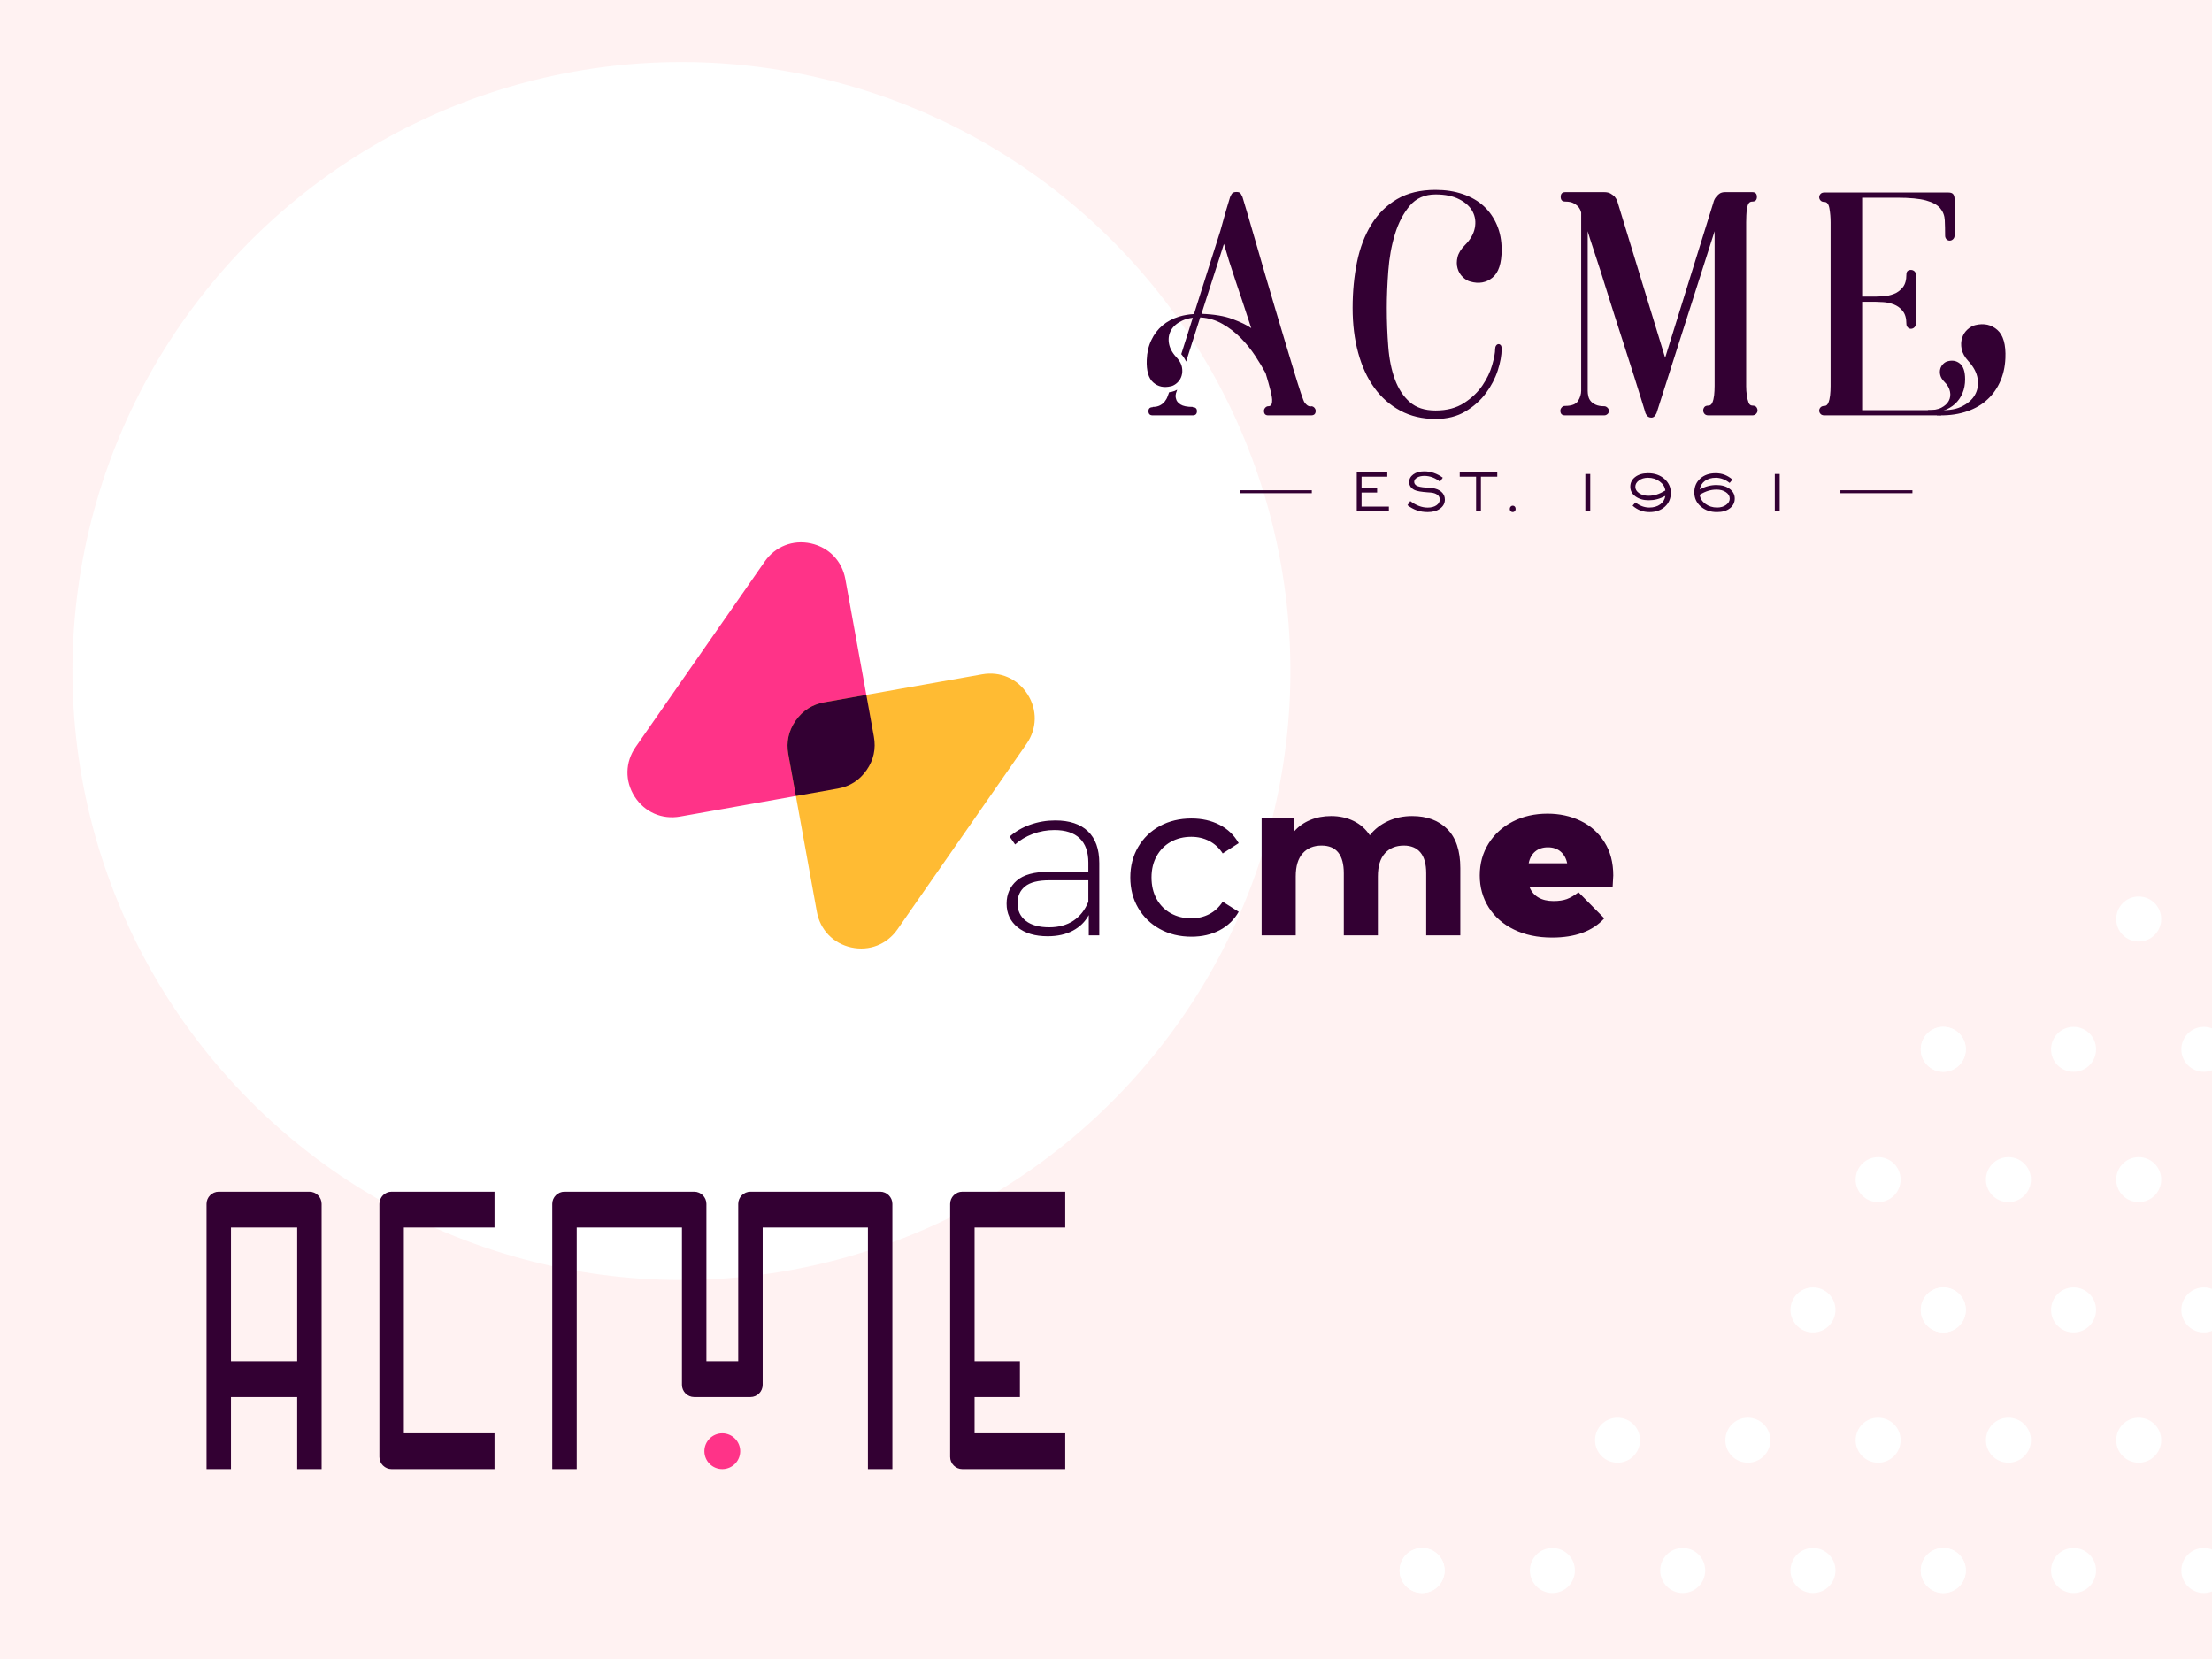 <?xml version="1.0" encoding="UTF-8"?>
<!DOCTYPE svg PUBLIC "-//W3C//DTD SVG 1.1//EN" "http://www.w3.org/Graphics/SVG/1.1/DTD/svg11.dtd">
<!-- Creator: oink! design -->
<svg xmlns="http://www.w3.org/2000/svg" xml:space="preserve" width="100%" height="100%" version="1.1" style="shape-rendering:geometricPrecision; text-rendering:geometricPrecision; image-rendering:optimizeQuality; fill-rule:evenodd; clip-rule:evenodd"
viewBox="0 0 72249 54187"
 xmlns:xlink="http://www.w3.org/1999/xlink">
 <defs>
  <style type="text/css">
   <![CDATA[
    .fil3 {fill:#330033}
    .fil4 {fill:#FF3388}
    .fil5 {fill:#FFBB33}
    .fil0 {fill:#FFF2F2}
    .fil1 {fill:white}
    .fil2 {fill:#330033;fill-rule:nonzero}
   ]]>
  </style>
 </defs>
 <g>
  <g id="_3215187541840">
   <rect class="fil0" width="72249" height="54187"/>
   <circle class="fil1" cx="59216" cy="42785" r="735"/>
   <circle class="fil1" cx="57089" cy="47040" r="735"/>
   <circle class="fil1" cx="63472" cy="34274" r="735"/>
   <circle class="fil1" transform="matrix(1.78421E-13 6.737 -6.737 1.78421E-13 63471.9 34273.8)" r="109"/>
   <circle class="fil1" cx="67727" cy="34274" r="735"/>
   <circle class="fil1" cx="65600" cy="38529" r="735"/>
   <circle class="fil1" cx="69855" cy="38529" r="735"/>
   <circle class="fil1" cx="63472" cy="42785" r="735"/>
   <circle class="fil1" transform="matrix(1.78421E-13 6.737 -6.737 1.78421E-13 63471.9 42784.8)" r="109"/>
   <circle class="fil1" cx="67727" cy="42785" r="735"/>
   <circle class="fil1" cx="65600" cy="47040" r="735"/>
   <circle class="fil1" cx="69855" cy="47040" r="735"/>
   <circle class="fil1" cx="61344" cy="38529" r="735"/>
   <circle class="fil1" cx="61344" cy="47040" r="735"/>
   <circle class="fil1" cx="46450" cy="51296" r="735"/>
   <circle class="fil1" transform="matrix(1.78421E-13 6.737 -6.737 1.78421E-13 46449.9 51295.8)" r="109"/>
   <circle class="fil1" cx="50705" cy="51296" r="735"/>
   <circle class="fil1" cx="54961" cy="51296" r="735"/>
   <circle class="fil1" cx="59216" cy="51296" r="735"/>
   <circle class="fil1" cx="63472" cy="51296" r="735"/>
   <circle class="fil1" transform="matrix(1.78421E-13 6.737 -6.737 1.78421E-13 63471.9 51295.8)" r="109"/>
   <circle class="fil1" cx="67727" cy="51296" r="735"/>
   <path class="fil1" d="M71983 33539c-406,0 -735,329 -735,735 0,406 329,735 735,735 94,0 183,-18 266,-50l0 -1371c-83,-32 -172,-49 -266,-49z"/>
   <path class="fil1" d="M71983 42050c-406,0 -735,329 -735,735 0,406 329,735 735,735 94,0 183,-18 266,-50l0 -1371c-83,-32 -172,-49 -266,-49z"/>
   <path class="fil1" d="M71983 50561c-406,0 -735,329 -735,735 0,406 329,735 735,735 94,0 183,-18 266,-50l0 -1371c-83,-32 -172,-49 -266,-49z"/>
   <circle class="fil1" cx="52833" cy="47040" r="735"/>
   <circle class="fil1" cx="69855" cy="30018" r="735"/>
   <circle class="fil1" transform="matrix(3.068 -10.622 10.622 3.068 22257 21917.1)" r="1799"/>
   <path class="fil2" d="M34470 26797c461,0 816,118 1063,353 248,236 372,582 372,1039l0 2362 -343 0 0 -663c-119,219 -293,389 -521,510 -229,121 -502,182 -821,182 -414,0 -741,-98 -982,-293 -240,-195 -360,-452 -360,-771 0,-309 111,-560 332,-753 221,-192 575,-289 1060,-289l1278 0 0 -299c0,-348 -94,-612 -282,-793 -188,-181 -463,-271 -825,-271 -247,0 -484,43 -710,128 -226,86 -418,200 -575,343l-178 -257c186,-166 409,-296 671,-389 262,-93 535,-139 821,-139zm-200 3490c309,0 572,-71 789,-214 216,-143 379,-350 489,-621l0 -699 -1271 0c-366,0 -632,66 -796,200 -164,133 -246,316 -246,549 0,243 90,434 271,575 181,140 436,210 764,210zm4647 307c-386,0 -730,-83 -1032,-250 -302,-166 -539,-396 -710,-688 -171,-293 -257,-625 -257,-996 0,-371 86,-703 257,-996 171,-292 408,-521 710,-685 302,-164 646,-246 1032,-246 342,0 648,69 917,207 269,138 477,338 625,599l-522 336c-118,-181 -266,-317 -442,-407 -176,-91 -371,-136 -585,-136 -248,0 -470,55 -668,164 -197,110 -352,266 -464,468 -112,202 -167,434 -167,696 0,266 55,501 167,703 112,202 267,358 464,468 198,109 420,164 668,164 214,0 409,-45 585,-136 176,-90 324,-226 442,-407l522 329c-148,261 -356,462 -625,603 -269,140 -575,210 -917,210zm7209 -3940c481,0 863,142 1146,425 283,283 425,708 425,1274l0 2198 -1114 0 0 -2027c0,-304 -63,-531 -189,-681 -126,-150 -306,-225 -539,-225 -262,0 -469,84 -621,253 -152,169 -229,420 -229,753l0 1927 -1113 0 0 -2027c0,-604 -243,-906 -728,-906 -257,0 -462,84 -614,253 -152,169 -228,420 -228,753l0 1927 -1114 0 0 -3840 1064 0 0 443c142,-162 317,-286 524,-371 207,-86 435,-129 682,-129 271,0 516,54 735,161 219,107 395,263 528,467 157,-200 356,-354 596,-464 241,-109 504,-164 789,-164zm6567 1942c0,23 -7,150 -21,378l-2713 0c57,148 153,261 286,339 133,79 300,118 499,118 172,0 316,-22 432,-64 117,-43 244,-117 382,-222l842 850c-380,418 -949,628 -1706,628 -471,0 -885,-87 -1242,-261 -356,-173 -632,-415 -828,-724 -195,-309 -292,-657 -292,-1042 0,-391 96,-739 289,-1046 193,-307 457,-546 792,-717 336,-172 713,-257 1132,-257 395,0 755,78 1081,235 326,157 585,388 778,693 193,304 289,668 289,1092zm-2134 -921c-167,0 -305,45 -414,135 -110,91 -181,219 -214,386l1256 0c-33,-162 -105,-289 -214,-382 -110,-93 -248,-139 -414,-139z"/>
   <path class="fil3" d="M7544 44460l2163 0 0 -4366 -2163 0 0 4366zm24288 -5537l-399 0c-220,0 -399,180 -399,400l0 8263c0,220 179,399 399,399l399 0 2961 0 0 -1170 -2961 0 0 -1185 1481 0 0 -1170 -1481 0 0 -4366 2961 0 0 -1171 -2961 0zm-12995 0l-400 0c-219,0 -399,180 -399,400l0 8662 799 0 0 -7891 3437 0 0 5137c0,220 180,399 399,399l358 0 42 0 1039 0 400 0c219,0 399,-179 399,-399l0 -5137 3437 0 0 7891 799 0 0 -8662c0,-220 -180,-400 -399,-400l-400 0 -3437 0 -399 0c-220,0 -400,180 -400,400l0 5137 -1039 0 0 -5137c0,-220 -180,-400 -400,-400l-399 0 -3437 0zm-5646 7892l2961 0 0 1170 -2961 0 -400 0c-220,0 -399,-179 -399,-399l0 -8263c0,-220 179,-400 399,-400l400 0 2961 0 0 1171 -2961 0 0 6721zm-3484 -7892l399 0c220,0 399,180 399,400l0 8662 -798 0 0 -2355 -2163 0 0 2355 -798 0 0 -8662c0,-220 179,-400 399,-400l399 0 2163 0z"/>
   <circle class="fil4" cx="23592" cy="47400" r="585"/>
   <path class="fil2" d="M42847 16012l0 96 -2352 0 0 -96 2352 0zm1468 680l0 -1269 997 0 0 146 -840 0 0 372 508 0 0 146 -508 0 0 459 892 0 0 146 -1049 0zm1657 -191l91 -136c90,69 183,122 280,159 97,37 193,55 288,55 117,0 212,-25 285,-74 74,-50 110,-114 110,-192 0,-62 -26,-113 -79,-153 -52,-40 -125,-64 -217,-72 -23,-2 -55,-5 -97,-7 -208,-15 -350,-39 -426,-74 -59,-28 -104,-65 -135,-109 -30,-46 -45,-96 -45,-152 0,-102 45,-186 136,-252 91,-66 210,-99 355,-99 106,0 210,17 313,52 103,35 201,87 294,155l-92 132c-78,-63 -160,-111 -246,-143 -87,-32 -175,-48 -266,-48 -96,0 -175,19 -237,56 -62,38 -93,84 -93,140 0,22 5,43 15,61 10,19 26,36 46,52 52,39 165,64 338,75 79,5 141,9 185,15 128,14 230,56 306,124 75,68 112,152 112,251 0,119 -51,217 -154,293 -103,77 -239,115 -406,115 -126,0 -243,-18 -352,-55 -108,-37 -211,-93 -309,-169zm2240 191l0 -1123 -534 0 0 -146 1226 0 0 146 -534 0 0 1123 -158 0zm1198 -176c26,0 49,9 67,29 18,20 27,46 27,77 0,30 -9,55 -27,74 -18,19 -41,29 -67,29 -28,0 -51,-10 -69,-29 -19,-19 -28,-44 -28,-74 0,-30 10,-56 29,-76 18,-20 41,-30 68,-30zm2371 183l0 -1219 160 0 0 1219 -160 0zm2613 -678c-15,-116 -76,-215 -185,-295 -109,-81 -237,-122 -382,-122 -117,0 -215,29 -294,87 -80,58 -120,127 -120,208 0,83 42,152 125,209 83,57 185,85 307,85 90,0 180,-14 268,-41 88,-28 182,-72 281,-131zm-976 389c68,55 141,96 217,124 77,29 155,43 234,43 143,0 262,-34 356,-102 93,-68 150,-160 169,-277 -93,49 -183,85 -270,107 -87,23 -178,34 -274,34 -175,0 -318,-42 -432,-125 -113,-83 -169,-188 -169,-315 0,-131 53,-238 160,-320 107,-82 247,-123 420,-123 216,0 394,61 534,184 140,123 210,276 210,459 0,184 -65,334 -194,451 -129,117 -297,175 -502,175 -106,0 -204,-17 -294,-50 -89,-34 -176,-86 -259,-158l94 -107zm2098 -250c15,116 76,215 185,296 109,80 237,121 382,121 117,0 216,-29 295,-86 79,-58 119,-126 119,-206 0,-83 -41,-153 -124,-209 -83,-57 -185,-85 -306,-85 -92,0 -182,13 -271,40 -89,27 -183,70 -280,129zm978 -386c-69,-55 -141,-97 -218,-126 -77,-29 -155,-44 -233,-44 -143,0 -262,35 -355,103 -94,68 -150,161 -170,279 95,-50 186,-87 273,-109 87,-23 177,-35 271,-35 175,0 318,41 431,124 112,83 168,189 168,317 0,131 -53,237 -159,319 -106,82 -246,123 -420,123 -215,0 -393,-61 -533,-184 -140,-122 -209,-275 -209,-459 0,-184 64,-335 193,-451 129,-117 297,-175 503,-175 105,0 202,17 291,50 88,34 175,86 259,157l-92 111zm1475 925l0 -1219 160 0 0 1219 -160 0zm4495 -687l0 96 -2352 0 0 -96 2352 0z"/>
   <path class="fil2" d="M48027 9198c-85,-21 -168,-71 -250,-148 -81,-78 -138,-174 -170,-287 -32,-114 -32,-236 0,-367 32,-131 112,-260 239,-388 177,-177 285,-363 324,-558 39,-195 16,-374 -69,-537 -85,-162 -230,-297 -435,-403 -206,-107 -464,-160 -776,-160 -354,0 -636,124 -845,372 -209,248 -370,558 -484,930 -113,372 -186,774 -217,1206 -32,432 -48,833 -48,1201 0,439 16,861 48,1265 31,404 104,760 217,1068 114,308 275,554 484,738 209,185 491,277 845,277 368,0 678,-82 930,-245 251,-163 451,-354 600,-574 149,-219 255,-442 319,-669 64,-227 96,-400 96,-521 0,-42 10,-80 31,-111 22,-32 50,-48 85,-48 22,0 43,10 64,32 21,21 32,63 32,127 0,206 -42,439 -127,702 -85,262 -215,510 -388,743 -174,234 -397,433 -670,596 -273,163 -597,244 -972,244 -432,0 -817,-90 -1153,-271 -337,-181 -620,-430 -850,-749 -231,-319 -406,-700 -526,-1143 -121,-442 -181,-929 -181,-1461 0,-531 48,-1031 143,-1498 96,-468 252,-877 468,-1228 216,-350 496,-627 839,-829 344,-202 764,-303 1260,-303 326,0 623,46 892,139 270,92 496,223 681,393 184,170 327,375 430,616 103,241 154,510 154,808 0,446 -101,751 -303,914 -202,163 -441,205 -717,127zm9208 4049c64,0 108,16 133,50 25,34 37,69 37,110 0,41 -16,76 -48,110 -31,33 -72,49 -122,49l-1434 0c-57,0 -100,-16 -128,-49 -28,-34 -42,-69 -42,-110 0,-41 12,-76 37,-110 25,-34 69,-50 133,-50 56,0 99,-32 127,-95 29,-64 48,-144 59,-239 10,-96 16,-197 16,-303 0,-107 0,-202 0,-287l0 -4772 -1881 5893c-8,37 -22,69 -43,97 -35,66 -82,99 -138,99 -78,0 -135,-33 -170,-99 -21,-28 -36,-65 -43,-108 -21,-65 -62,-198 -122,-396 -60,-201 -136,-443 -228,-730 -92,-287 -193,-602 -303,-946 -110,-344 -222,-691 -335,-1041 -113,-351 -221,-693 -324,-1026 -103,-333 -197,-627 -282,-882 -85,-255 -152,-461 -202,-616 -49,-156 -74,-238 -74,-245l0 5218c0,57 7,115 21,175 14,61 41,114 80,160 39,46 94,85 165,117 71,32 162,47 276,47 35,0 69,15 101,45 32,28 48,65 48,110 0,44 -16,79 -48,104 -32,27 -66,39 -101,39l-1286 0c-99,0 -149,-51 -149,-154 0,-37 14,-71 43,-104 28,-34 64,-50 106,-50 220,0 363,-55 430,-165 68,-110 101,-221 101,-335l0 -5813c-14,-63 -42,-124 -85,-180 -35,-43 -86,-84 -154,-122 -67,-39 -161,-59 -281,-59 -99,0 -149,-51 -149,-154 0,-103 50,-154 149,-154l1275 0c85,0 154,16 207,48 53,32 98,65 133,101 35,42 64,92 85,148l1562 5112 1573 -5058c14,-64 39,-121 74,-170 29,-43 68,-84 117,-123 50,-39 114,-58 192,-58l892 0c99,0 149,51 149,154 0,103 -50,154 -149,154 -56,0 -97,21 -122,64 -25,42 -42,97 -53,165 -11,67 -18,140 -21,217 -4,78 -6,154 -6,233l0 5061c0,85 0,181 0,287 0,107 7,206 22,302 14,95 33,175 58,239 25,63 66,95 122,95z"/>
   <path class="fil2" d="M63269 13396l-7 167c326,14 625,-19 898,-100 273,-81 505,-202 696,-364 192,-162 344,-361 456,-598 113,-236 176,-503 189,-800 19,-446 -69,-755 -264,-926 -195,-171 -432,-224 -711,-158 -86,18 -172,64 -256,138 -85,75 -146,168 -182,280 -37,112 -42,234 -16,366 26,132 101,265 223,398 169,184 269,374 300,571 30,196 0,374 -92,533 -92,159 -243,288 -452,385 -210,98 -471,121 -782,108z"/>
   <path class="fil2" d="M42825 13268c42,0 78,17 106,48 28,32 43,66 43,101 0,100 -50,149 -149,149l-1403 0c-92,0 -138,-49 -138,-149 0,-35 14,-69 42,-101 29,-31 61,-48 96,-48 85,0 128,-56 128,-169 7,-57 -9,-165 -48,-325 -39,-159 -94,-356 -165,-589 -92,-170 -205,-358 -340,-564 -135,-205 -291,-398 -468,-579 -177,-180 -377,-335 -600,-462 -216,-123 -449,-194 -701,-211l-27 -1 -460 1443c-38,-89 -94,-170 -158,-244l377 -1188c-130,15 -246,47 -347,94 -167,79 -288,182 -361,309 -73,128 -97,271 -72,428 26,157 106,309 242,456 36,39 67,78 93,116l2 3 0 1 2 3 1 1 1 2 2 3 2 3 1 2 1 1 2 3 0 1 2 3 1 2 1 1 2 3 0 1 1 2 2 3 0 0 2 3 1 2 1 1 2 4 0 0 1 3 1 2 1 1 2 3 0 1 1 2 2 3 0 0 2 3 0 2 1 2 2 3 0 0 1 3 1 2 1 1 1 3 0 1 2 2 1 2 0 1 2 4 0 0 1 3 1 2 0 1 2 3 0 1 1 2 2 3 1 3 1 2 0 2 1 3 1 0 1 3 1 2 0 1 1 3 0 1 1 2 1 3 0 0 1 4 1 1 1 2 1 3 0 0 1 3 0 2 1 1 1 3 0 1 1 2 0 3 1 1 1 3 0 1 1 2 0 3 0 0 1 3 1 2 0 1 1 3 0 1 1 3 0 2 1 1 0 3 1 1 0 2 1 3 0 0 0 3 1 2 0 1 1 4 1 5 1 4 0 0 1 9 1 1c16,94 12,181 -12,261l0 1 -1 4 0 0c-22,77 -63,148 -123,209l-3 3 -1 1 -2 2 -3 3 -2 2 -1 1 -3 3 -3 2 0 1 -3 2 -3 3 -3 3 -1 0 -2 2 -1 1 -2 2 -1 0 -2 3 -1 0 -2 2 -1 1 -2 2 -1 0 -2 2 -2 1 -1 1 -2 2 -1 1 -2 1 -1 1 -2 2 -1 1 -2 1 -1 1 -3 1 0 1 -3 2 0 0 -3 2 0 1 -3 1 0 1 -3 2 0 0 -3 2 0 0 -3 2 -1 0 -2 2 -1 0 -2 2 -1 1 -2 1 -1 1 -2 1 -1 1 -2 1 -2 1 -1 1 -2 1 -2 1 -1 1 -5 3 -1 1 -2 1 -1 1 -2 0 -2 1 -1 1 -2 1 -1 1 -2 1 -1 0 -2 2 -1 0 -2 2 -1 0 -3 1 0 0 -3 2 0 0 -3 1 0 1 -3 1 0 0 -3 2 -3 1 -1 0 -2 1 -1 1 -2 1 -1 0 -2 1 -1 1 -2 0 -1 1 -2 1 -2 0 -1 1 -2 1 -1 0 -2 1 -1 0 -2 1 -1 1 -2 0 -1 1 -3 1 0 0 -3 1 0 0 -3 1 0 0 -3 1 0 0 -3 1 0 0 -3 1 -1 0 -2 1 -1 0 -2 1 -1 0 -2 1 -1 0 -2 1 -2 0 -1 0 -2 1 -1 0 -2 0 -1 1 -12 2c-223,54 -413,13 -570,-124 -156,-136 -228,-383 -214,-740 9,-238 59,-452 149,-641 89,-190 210,-350 363,-480 153,-130 338,-228 556,-294 149,-44 307,-71 475,-81l860 -2711c142,-518 248,-886 319,-1106 14,-35 33,-72 58,-111 25,-39 76,-59 154,-59 71,0 117,20 138,59 22,39 39,72 54,101 42,134 100,329 175,584 74,255 159,547 255,877 96,329 198,684 308,1063 110,379 222,758 335,1137 113,379 223,745 329,1100 107,354 202,671 287,951 85,280 158,510 218,691 60,180 101,285 122,313 64,85 124,127 181,127l32 0zm-4376 -540l-13 41c-43,99 -50,188 -21,266 14,64 62,122 143,175 82,53 214,80 399,80l0 10c92,0 138,43 138,128 0,92 -46,138 -138,138l-1308 0c-92,0 -138,-46 -138,-138 0,-85 46,-128 138,-128l0 -10c92,0 171,-16 234,-48 64,-32 117,-74 160,-128 42,-53 74,-109 95,-170 16,-45 32,-89 48,-132 31,-4 62,-10 93,-17 58,-13 116,-36 170,-67zm794 -2478c411,15 750,71 1015,171 266,99 470,198 611,297 -85,-262 -171,-526 -260,-792 -88,-265 -173,-519 -255,-760 -81,-240 -154,-464 -218,-669 -64,-205 -117,-383 -159,-531l-734 2284z"/>
   <path class="fil2" d="M63273 13396l135 170 -3819 0c-56,0 -99,-16 -127,-48 -29,-32 -43,-67 -43,-106 0,-39 14,-74 43,-106 28,-32 71,-48 127,-48 57,0 99,-34 128,-101 28,-67 48,-149 58,-244 11,-96 16,-197 16,-303 0,-107 0,-199 0,-277l0 -5069c0,-156 -12,-306 -37,-451 -25,-146 -80,-218 -165,-218 -56,0 -99,-16 -127,-48 -29,-32 -43,-67 -43,-106 0,-39 14,-75 43,-107 28,-32 71,-47 127,-47l4049 0c78,0 131,19 160,58 28,39 42,90 42,154l0 1201c0,42 -16,80 -48,112 -32,31 -69,47 -111,47 -43,0 -78,-16 -107,-47 -28,-32 -42,-70 -42,-112 0,-184 -4,-353 -11,-505 -7,-152 -57,-283 -149,-393 -92,-110 -246,-195 -462,-255 -216,-60 -533,-90 -951,-90l-1137 0 0 3230 446 0c57,0 140,-3 250,-10 110,-8 221,-32 335,-75 113,-42 211,-113 292,-212 82,-100 122,-241 122,-425 0,-100 50,-149 149,-149 43,0 80,14 112,42 32,29 47,64 47,107l0 1615c0,42 -15,80 -47,112 -32,31 -69,47 -112,47 -42,0 -78,-16 -106,-47 -29,-32 -43,-70 -43,-112 0,-184 -40,-326 -122,-425 -81,-99 -179,-170 -292,-213 -114,-42 -225,-67 -335,-74 -110,-7 -193,-11 -250,-11l-446 0 0 3539 2451 0z"/>
   <path class="fil2" d="M62970 13396l1 94c183,0 351,-26 502,-78 152,-52 280,-126 383,-221 104,-96 185,-212 242,-348 58,-135 87,-287 87,-455 0,-251 -57,-422 -171,-514 -114,-92 -248,-116 -404,-72 -48,12 -95,40 -140,84 -46,44 -78,98 -96,162 -18,64 -18,132 0,206 18,74 63,147 135,219 100,99 161,204 182,314 23,109 10,210 -38,302 -48,92 -130,167 -245,227 -116,60 -262,80 -438,80z"/>
   <g>
    <path class="fil4" d="M27362 25757l-5149 913c-593,105 -1159,-144 -1484,-651 -324,-507 -312,-1126 32,-1620l4216 -6057c344,-495 920,-721 1508,-593 589,129 1018,573 1126,1166l932 5145c72,397 -8,763 -238,1094 -230,331 -546,533 -943,603z"/>
    <path class="fil5" d="M25748 24634l932 5145c108,593 537,1038 1126,1166 588,128 1164,-98 1508,-592l4216 -6058c344,-494 357,-1112 32,-1620 -325,-507 -891,-756 -1484,-650l-5149 912c-396,70 -713,272 -943,603 -230,331 -310,698 -238,1094z"/>
    <path class="fil3" d="M25748 24634l247 1365 1367 -242c397,-70 713,-272 943,-603 230,-331 310,-697 238,-1094l-247 -1365 -1367 242c-396,70 -713,272 -943,603 -230,331 -310,698 -238,1094z"/>
   </g>
  </g>
 </g>
</svg>
